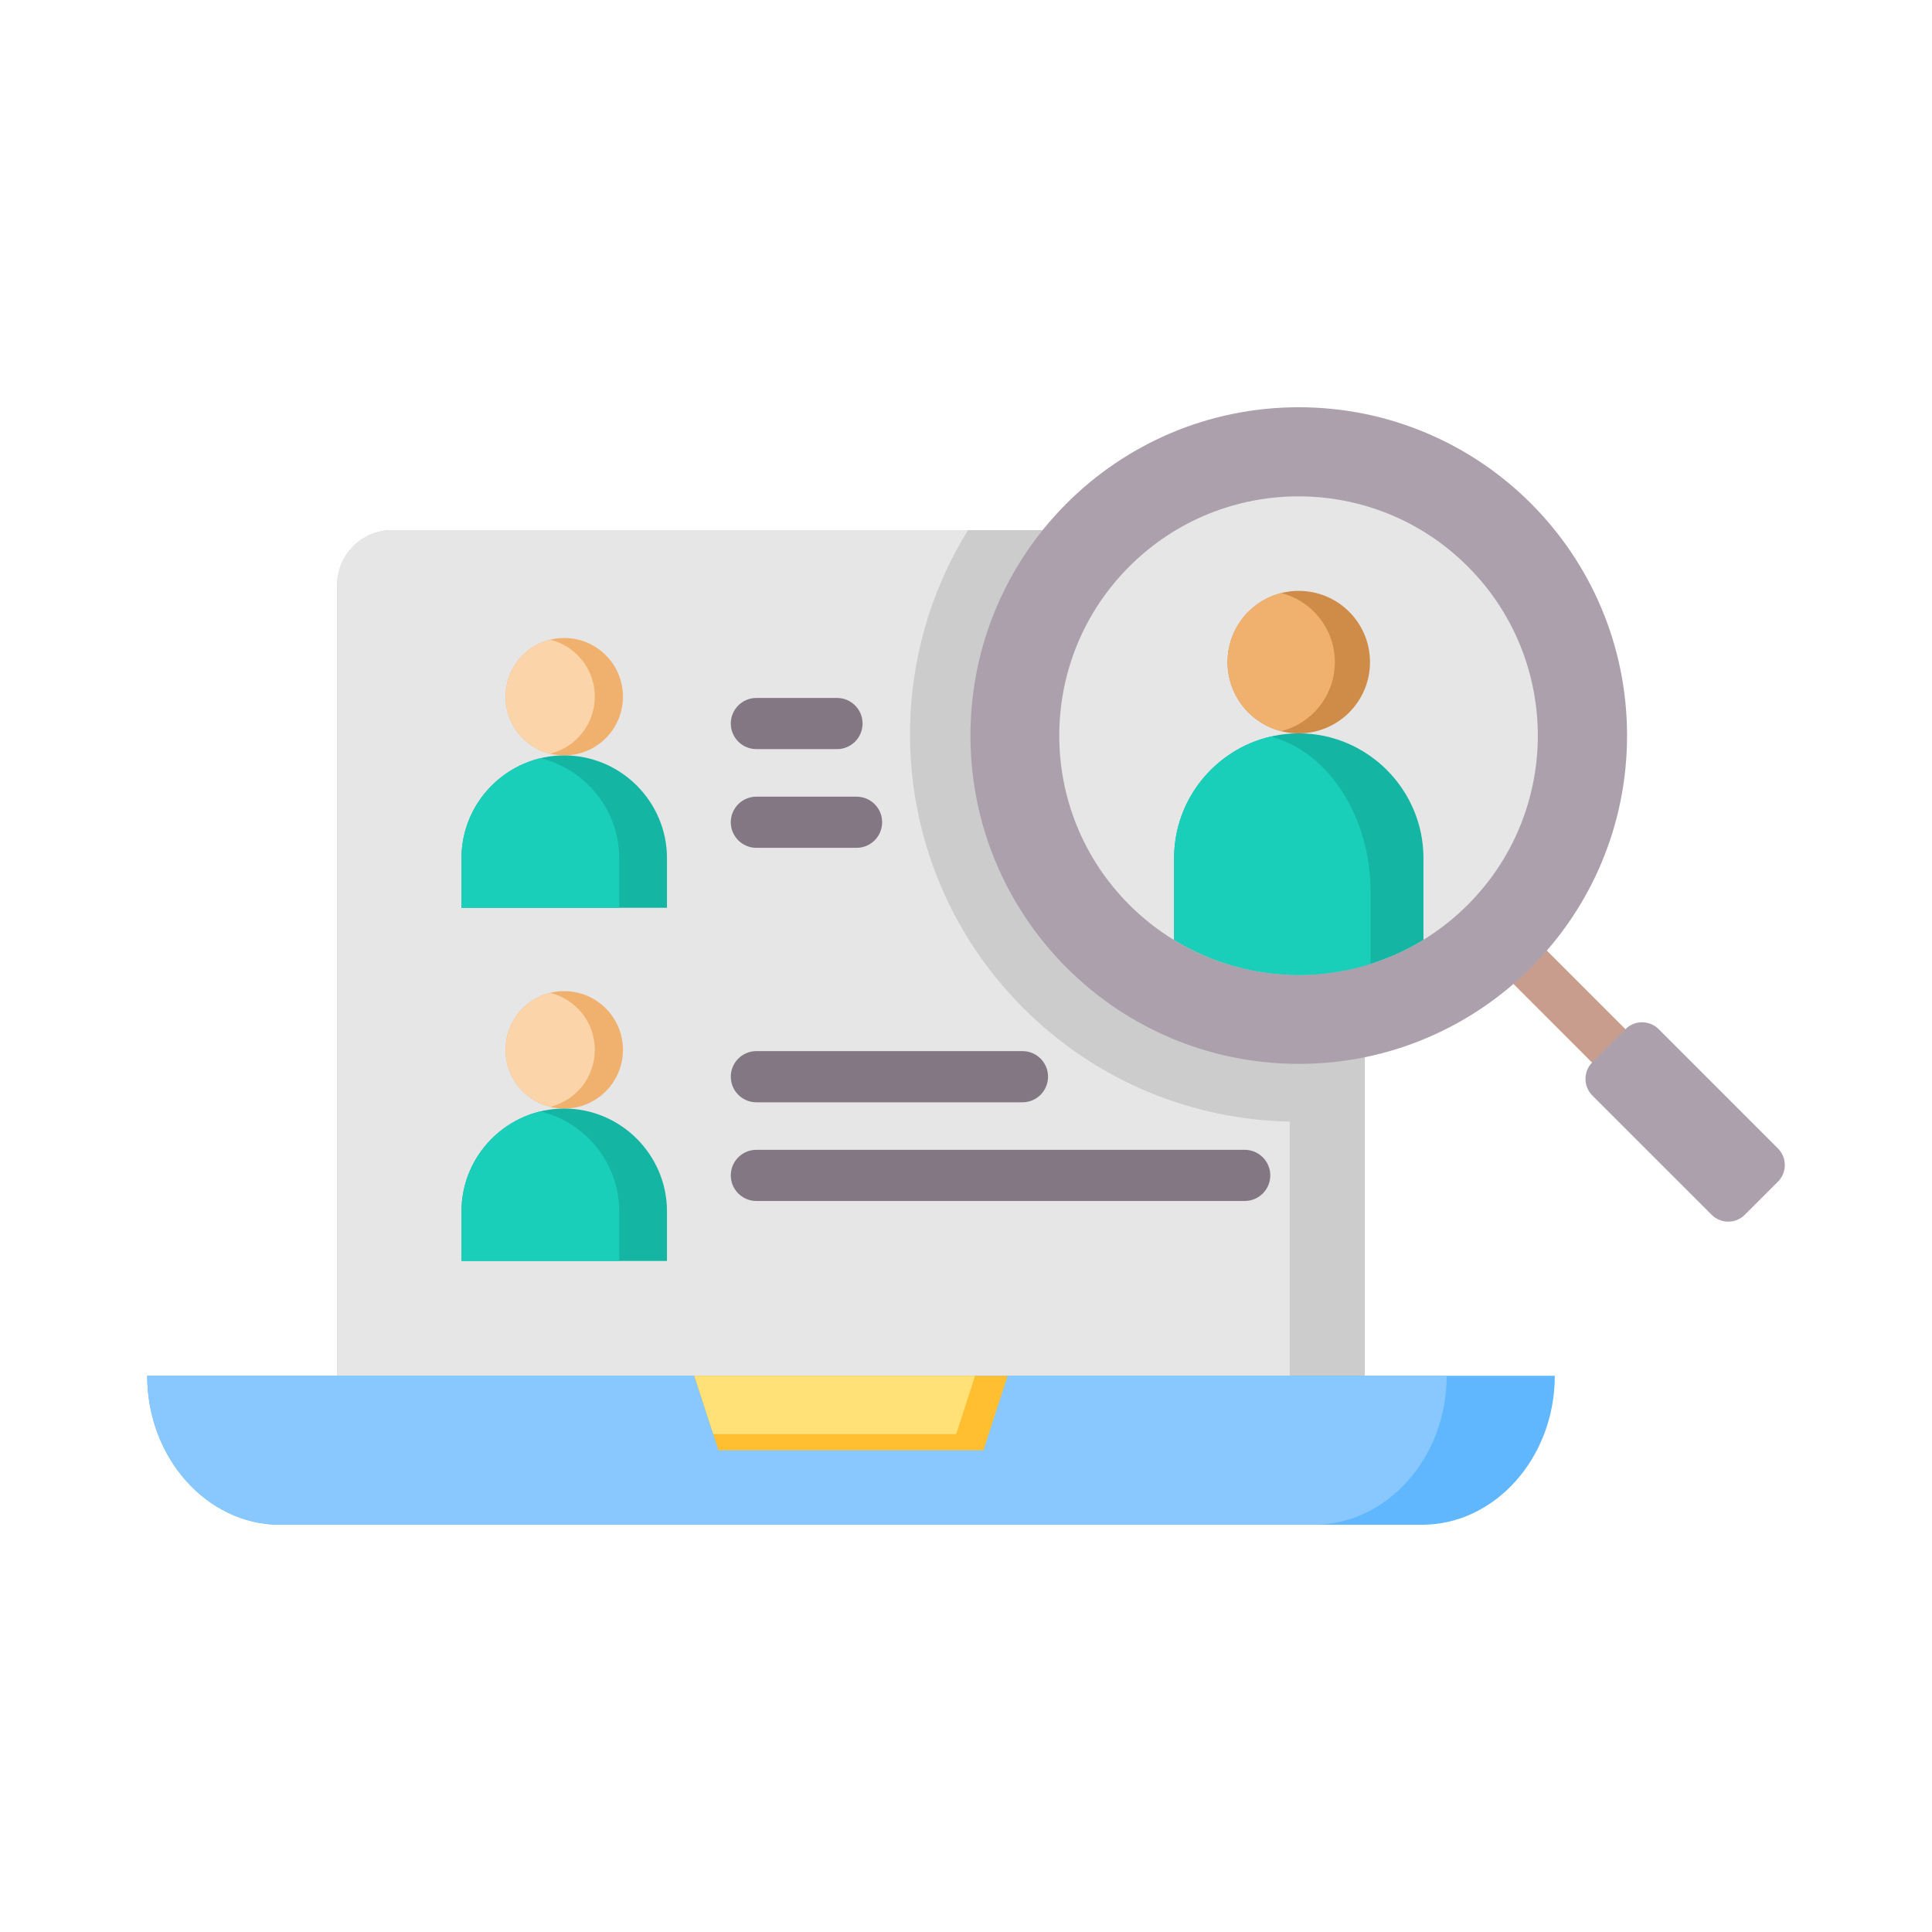 <svg width="62" height="62" viewBox="0 0 62 62" fill="none" xmlns="http://www.w3.org/2000/svg">
<path fill-rule="evenodd" clip-rule="evenodd" d="M12.584 17.012H42.034C43.005 17.012 43.799 17.806 43.799 18.777V44.776C43.799 45.747 43.005 46.541 42.034 46.541H12.584C11.614 46.541 10.819 45.747 10.819 44.776V18.776C10.819 17.806 11.613 17.012 12.584 17.012Z" fill="#CCCCCC"/>
<path fill-rule="evenodd" clip-rule="evenodd" d="M12.584 17.012H31.067C28.088 21.808 28.681 28.191 32.845 32.356C35.21 34.721 38.291 35.933 41.39 35.994V44.776C41.39 45.747 40.596 46.541 39.625 46.541H12.584C11.614 46.541 10.819 45.747 10.819 44.776V18.776C10.819 17.806 11.613 17.012 12.584 17.012Z" fill="#E6E6E6"/>
<path fill-rule="evenodd" clip-rule="evenodd" d="M24.273 24.04C23.82 24.04 23.452 23.672 23.452 23.219C23.452 22.766 23.82 22.398 24.273 22.398H26.86C27.314 22.398 27.681 22.766 27.681 23.219C27.681 23.672 27.314 24.04 26.86 24.04H24.273ZM24.273 38.541C23.82 38.541 23.452 38.173 23.452 37.72C23.452 37.267 23.82 36.899 24.273 36.899H39.944C40.397 36.899 40.765 37.267 40.765 37.72C40.765 38.173 40.397 38.541 39.944 38.541H24.273ZM24.273 35.374C23.82 35.374 23.452 35.006 23.452 34.552C23.452 34.099 23.82 33.731 24.273 33.731H32.812C33.266 33.731 33.633 34.099 33.633 34.552C33.633 35.006 33.266 35.374 32.812 35.374H24.273ZM24.273 27.208C23.82 27.208 23.452 26.84 23.452 26.387C23.452 25.933 23.82 25.566 24.273 25.566H27.488C27.941 25.566 28.309 25.933 28.309 26.387C28.309 26.84 27.941 27.208 27.488 27.208H24.273Z" fill="#847784"/>
<path fill-rule="evenodd" clip-rule="evenodd" d="M18.107 31.807C19.147 31.807 19.991 32.65 19.991 33.691C19.991 34.731 19.147 35.575 18.107 35.575C17.066 35.575 16.223 34.731 16.223 33.691C16.223 32.65 17.066 31.807 18.107 31.807ZM18.107 20.473C19.147 20.473 19.991 21.317 19.991 22.357C19.991 23.398 19.147 24.242 18.107 24.242C17.066 24.242 16.223 23.398 16.223 22.357C16.223 21.317 17.066 20.473 18.107 20.473Z" fill="#F0B16E"/>
<path fill-rule="evenodd" clip-rule="evenodd" d="M17.655 35.52C16.833 35.318 16.223 34.576 16.223 33.691C16.223 32.806 16.833 32.064 17.655 31.861C18.478 32.064 19.088 32.806 19.088 33.691C19.088 34.576 18.478 35.318 17.655 35.52ZM17.655 20.528C18.478 20.73 19.088 21.473 19.088 22.358C19.088 23.242 18.477 23.985 17.655 24.187C16.833 23.985 16.223 23.242 16.223 22.358C16.223 21.473 16.833 20.73 17.655 20.528Z" fill="#FCD4A9"/>
<path fill-rule="evenodd" clip-rule="evenodd" d="M18.107 35.575C19.921 35.575 21.404 37.059 21.404 38.872V40.465H14.81V38.872C14.81 37.059 16.293 35.575 18.107 35.575ZM18.107 24.242C19.921 24.242 21.404 25.726 21.404 27.539V29.132H14.81V27.539C14.81 25.726 16.293 24.242 18.107 24.242Z" fill="#14B5A2"/>
<path fill-rule="evenodd" clip-rule="evenodd" d="M19.871 40.465H14.81V38.872C14.81 37.322 15.893 36.014 17.34 35.666C18.788 36.014 19.871 37.322 19.871 38.872V40.465ZM17.34 24.332C18.788 24.68 19.871 25.989 19.871 27.539V29.132H14.81V27.539C14.81 25.989 15.893 24.68 17.34 24.332Z" fill="#19CFBA"/>
<path fill-rule="evenodd" clip-rule="evenodd" d="M49.895 44.151C49.895 46.78 47.977 48.931 45.633 48.931H8.985C6.641 48.931 4.724 46.78 4.724 44.151H49.895Z" fill="#60B7FE"/>
<path fill-rule="evenodd" clip-rule="evenodd" d="M42.165 48.931H8.985C6.641 48.931 4.724 46.78 4.724 44.151H46.426C46.426 46.78 44.508 48.931 42.165 48.931Z" fill="#88C8FE"/>
<path fill-rule="evenodd" clip-rule="evenodd" d="M22.281 44.151H32.336L31.56 46.541H23.058L22.281 44.151Z" fill="#FFBF31"/>
<path fill-rule="evenodd" clip-rule="evenodd" d="M22.281 44.151H31.291L30.684 46.021H22.889L22.281 44.151Z" fill="#FFE177"/>
<path fill-rule="evenodd" clip-rule="evenodd" d="M47.474 30.482L48.545 29.411L53.197 34.063L52.126 35.135L47.474 30.482Z" fill="#C89D8D"/>
<path d="M41.678 34.141C47.497 34.141 52.214 29.424 52.214 23.605C52.214 17.786 47.497 13.069 41.678 13.069C35.86 13.069 31.143 17.786 31.143 23.605C31.143 29.424 35.86 34.141 41.678 34.141Z" fill="#ADA0AD"/>
<path d="M47.101 29.037C50.1 26.038 50.1 21.176 47.101 18.178C44.102 15.179 39.241 15.179 36.242 18.178C33.243 21.176 33.243 26.038 36.242 29.037C39.241 32.035 44.102 32.035 47.101 29.037Z" fill="#E6E6E6"/>
<path fill-rule="evenodd" clip-rule="evenodd" d="M45.68 30.161C43.229 31.66 40.129 31.66 37.678 30.161V27.536C37.678 25.335 39.478 23.534 41.679 23.534C43.88 23.534 45.68 25.335 45.68 27.536V30.161Z" fill="#14B5A2"/>
<path fill-rule="evenodd" clip-rule="evenodd" d="M43.983 30.933C41.897 31.588 39.59 31.331 37.678 30.161V27.536C37.678 25.644 39.008 24.048 40.78 23.637C42.602 24.111 43.983 26.172 43.983 28.623V30.933Z" fill="#19CFBA"/>
<path fill-rule="evenodd" clip-rule="evenodd" d="M41.679 18.962C42.942 18.962 43.965 19.985 43.965 21.248C43.965 22.511 42.942 23.535 41.679 23.535C40.416 23.535 39.393 22.511 39.393 21.248C39.393 19.985 40.416 18.962 41.679 18.962Z" fill="#CF8C48"/>
<path fill-rule="evenodd" clip-rule="evenodd" d="M41.115 23.464C40.125 23.213 39.393 22.316 39.393 21.248C39.393 20.18 40.125 19.283 41.115 19.032C42.105 19.283 42.837 20.18 42.837 21.248C42.837 22.316 42.105 23.213 41.115 23.464Z" fill="#F0B16E"/>
<path fill-rule="evenodd" clip-rule="evenodd" d="M51.099 34.09L52.164 33.026C52.456 32.733 52.935 32.733 53.228 33.026L57.057 36.856C57.35 37.148 57.35 37.627 57.057 37.92L55.993 38.984C55.7 39.277 55.222 39.277 54.929 38.984L51.099 35.155C50.807 34.862 50.807 34.383 51.099 34.09Z" fill="#ADA0AD"/>
</svg>
